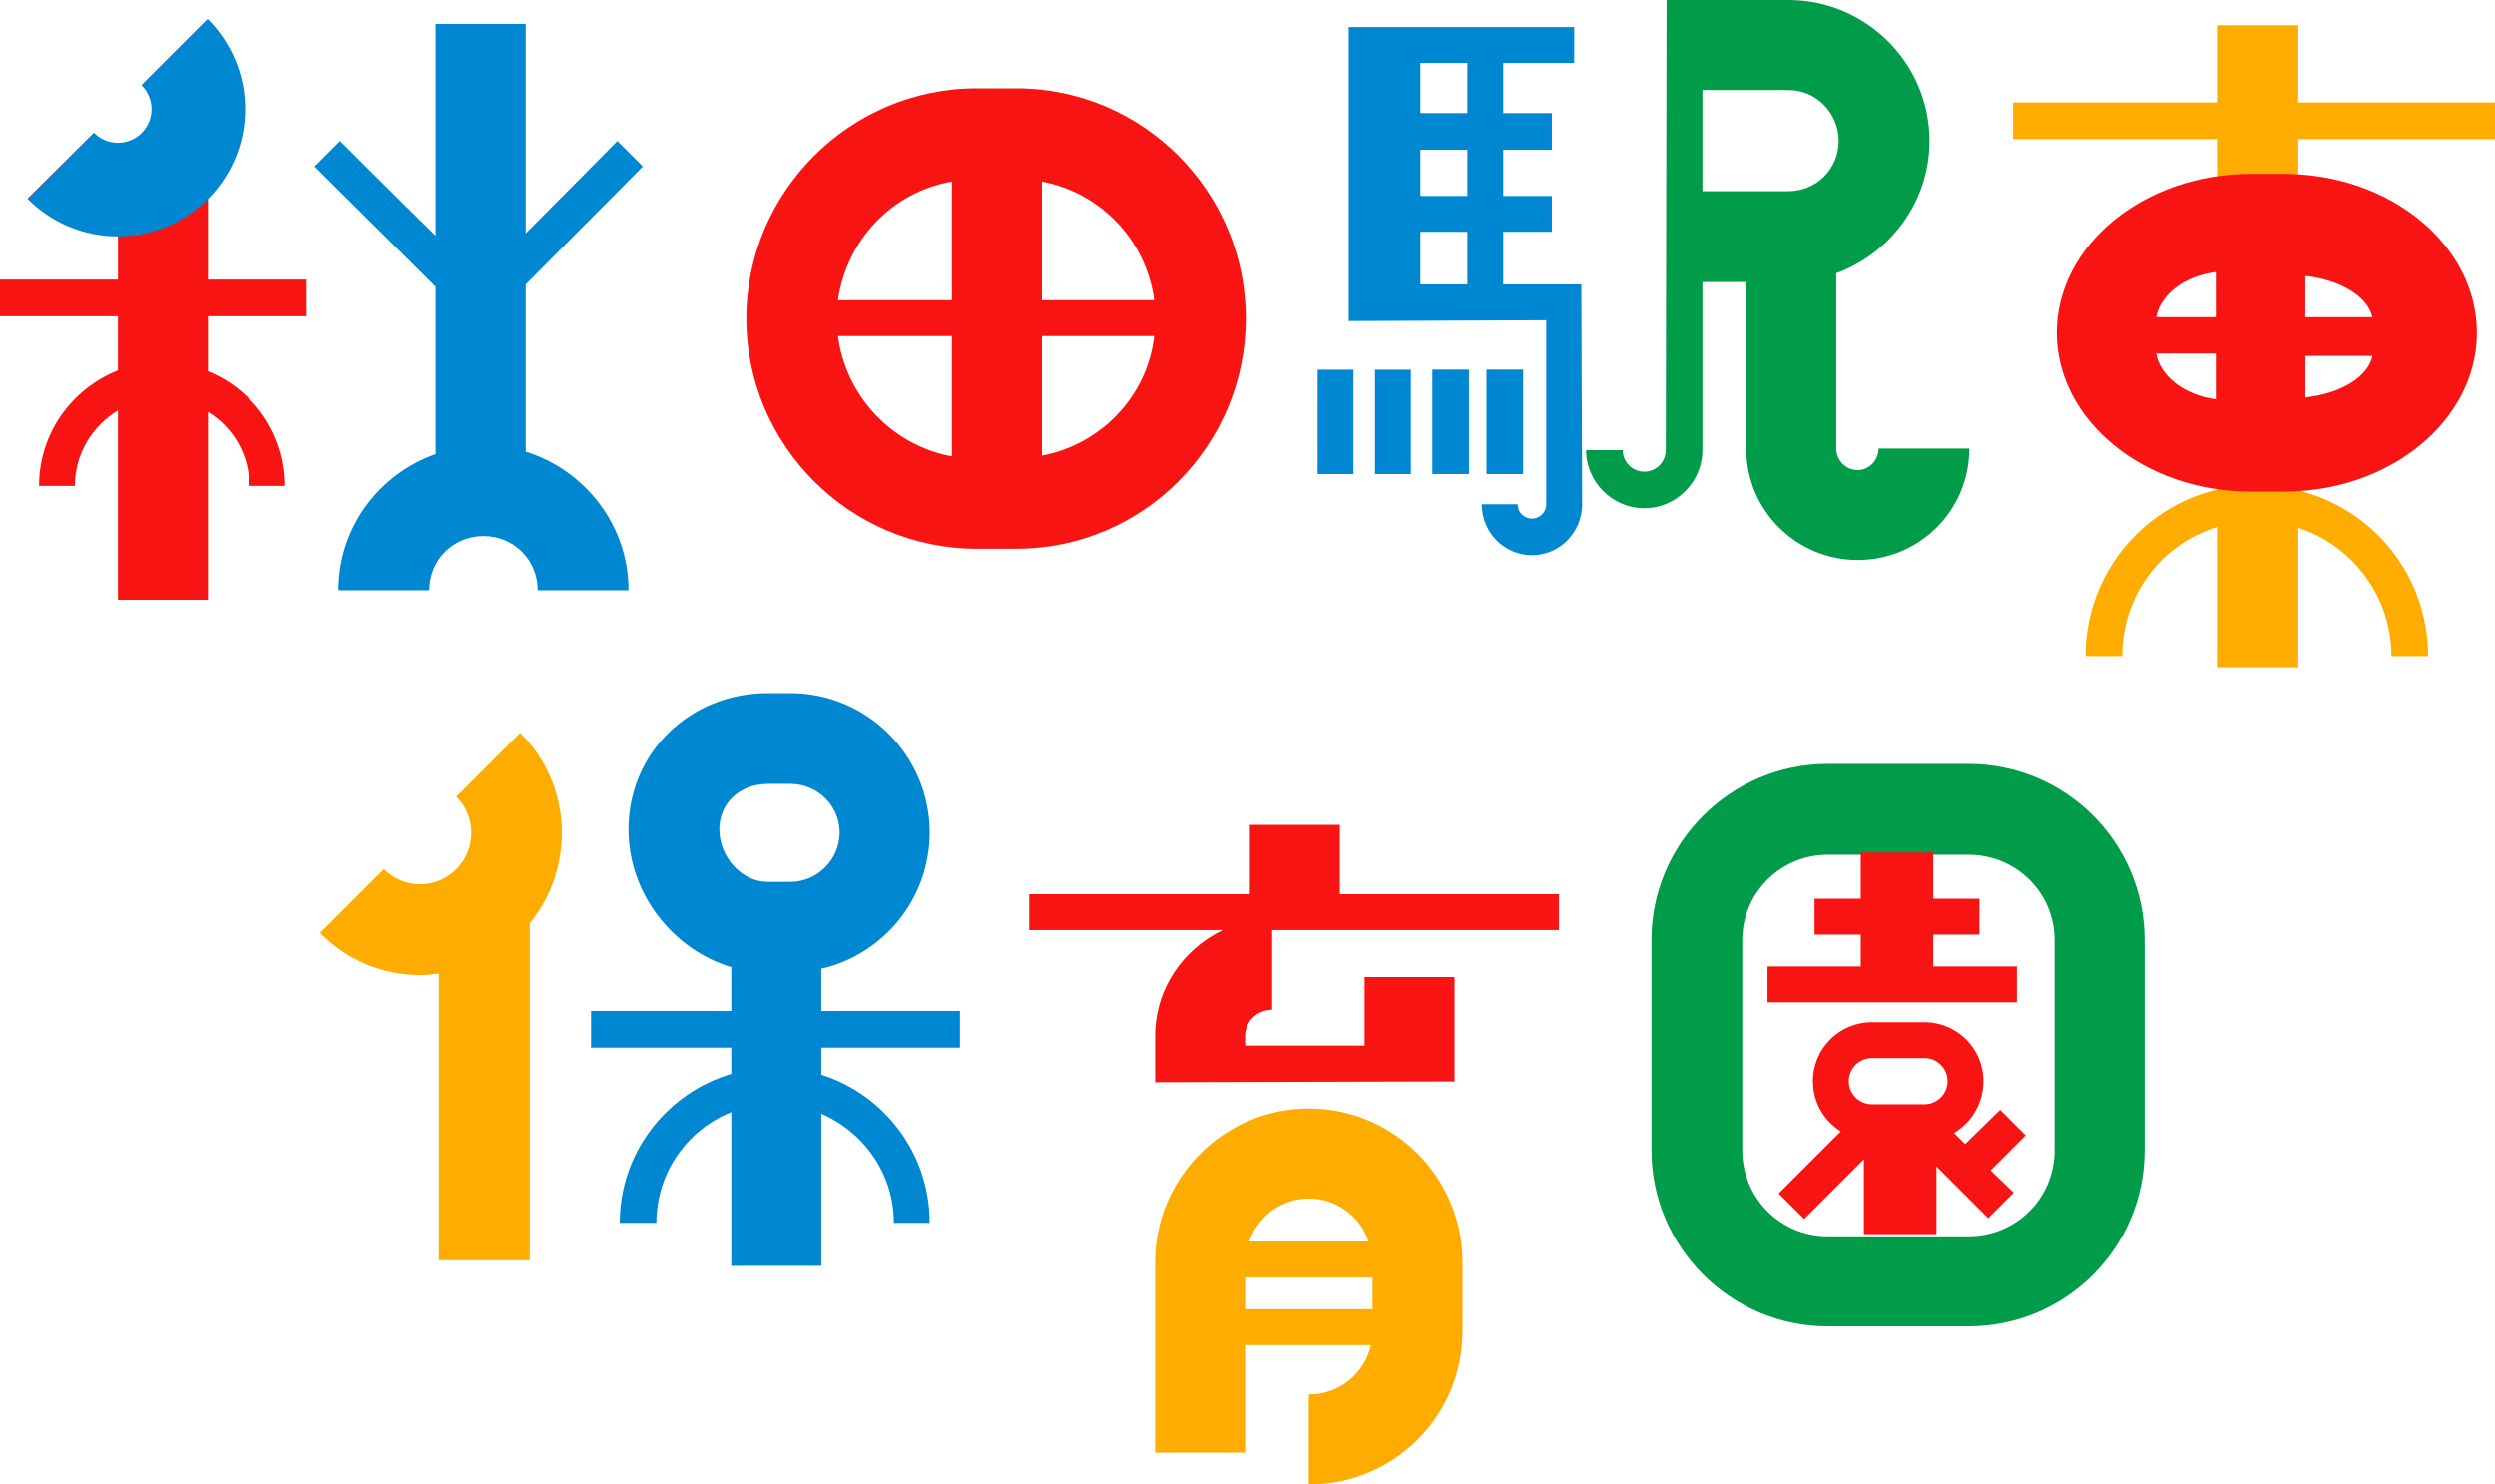 <?xml version="1.0" encoding="UTF-8"?><svg id="_レイヤー_2" xmlns="http://www.w3.org/2000/svg" viewBox="0 0 242.844 144.49"><defs><style>.cls-1{fill:#ffac00;}.cls-2{fill:#009c49;}.cls-3{fill:#0087d1;}.cls-4{fill:#f81413;}</style></defs><g id="_レイヤー_1-2"><path class="cls-4" d="m11.475,30.779H0v-3.567h11.475v-4.264c-3.179,0-6.358-1.24-8.762-3.644l6.28-6.203c1.318,1.396,3.567,1.396,4.962,0,.62-.62,1.008-1.551,1.008-2.481s-.388-1.783-1.008-2.481l6.203-6.203c2.326,2.326,3.567,5.427,3.567,8.684s-1.241,6.281-3.489,8.607v7.986h9.615v3.567h-9.615v5.35c4.42,1.783,7.521,6.125,7.521,11.165h-3.489c0-3.102-1.628-5.738-4.032-7.211v18.299h-8.762v-18.454c-2.481,1.551-4.187,4.187-4.187,7.366h-3.489c0-5.118,3.179-9.46,7.676-11.243v-5.272Z"/><path class="cls-3" d="m51.174,2.323v20.392c4.032-4.032,8.917-8.994,8.917-8.994l2.481,2.481-11.398,11.475v16.283c5.738,1.783,10.002,7.133,10.002,13.491h-8.839c0-2.947-2.326-5.273-5.273-5.273s-5.272,2.326-5.272,5.273h-8.839c0-6.126,3.954-11.32,9.46-13.259v-16.283l-11.786-11.708,2.481-2.481s5.273,5.272,9.304,9.227V2.323h8.762Z"/><path class="cls-4" d="m121.258,31.005c0,12.328-10.003,22.408-22.331,22.408h-3.877c-12.328,0-22.408-10.08-22.408-22.408s10.08-22.408,22.408-22.408h3.877c12.328,0,22.331,10.08,22.331,22.408Zm-28.611-13.337c-5.815,1.008-10.235,5.66-11.088,11.553h11.088v-11.553Zm0,15.042h-11.088c.775,5.893,5.272,10.622,11.088,11.708v-11.708Zm8.762-3.489h10.933c-.775-5.815-5.195-10.467-10.933-11.553v11.553Zm10.933,3.489h-10.933v11.631c5.737-1.086,10.235-5.738,10.933-11.631Z"/><path class="cls-3" d="m128.251,35.977h3.489v10.157h-3.489v-10.157Zm25.665-8.296l.078,21.4c0,2.714-2.171,4.962-4.885,4.962s-4.885-2.249-4.885-4.962h3.489c0,.775.62,1.395,1.395,1.395s1.396-.62,1.396-1.395v-17.911l-19.229.078V2.636h21.943v3.489h-6.901v4.885h4.73v3.567h-4.73v4.497h4.73v3.489h-4.73v5.117h7.599Zm-20.082,8.296h3.489v10.157h-3.489v-10.157Zm8.994-29.852h-4.575v4.885h4.575v-4.885Zm0,8.451h-4.575v4.497h4.575v-4.497Zm0,7.986h-4.575v5.117h4.575v-5.117Zm-3.412,13.414h3.567v10.157h-3.567v-10.157Zm8.839,10.157h-3.567v-10.157h3.567v10.157Z"/><path class="cls-1" d="m223.692,2.453v7.521h19.152v3.567h-19.152v34.194c7.289,1.783,12.638,8.296,12.638,16.128h-3.567c0-5.815-3.799-10.778-9.072-12.483v13.569h-7.909v-13.647c-5.35,1.628-9.227,6.591-9.227,12.561h-3.567c0-7.909,5.505-14.5,12.794-16.205V13.541h-19.849v-3.567h19.849V2.453h7.909Z"/><path class="cls-1" d="m40.939,94.909c-3.722,0-7.211-1.473-9.77-4.109l6.203-6.203c.931.93,2.171,1.473,3.567,1.473,1.318,0,2.559-.543,3.489-1.473,1.938-1.939,1.938-5.117,0-7.056l6.203-6.203c5.118,5.04,5.35,13.104.931,18.531v32.798h-8.839v-27.913c-.62.078-1.163.155-1.783.155Z"/><path class="cls-3" d="m79.94,98.399h13.491v3.567h-13.491v2.636c6.125,1.938,10.545,7.676,10.545,14.422h-3.489c0-4.807-2.946-8.839-7.056-10.623v14.81h-8.762v-14.965c-4.264,1.706-7.289,5.893-7.289,10.778h-3.567c0-6.823,4.575-12.638,10.855-14.499v-2.559h-13.646v-3.567h13.646v-4.264c-5.66-1.706-10.002-7.133-10.002-13.414,0-7.444,5.97-13.259,13.569-13.259h2.171c7.521,0,13.569,6.125,13.569,13.569,0,6.436-4.497,11.863-10.545,13.259v4.109Zm1.783-17.368c0-2.636-2.171-4.73-4.807-4.73h-2.171c-2.714,0-4.73,1.861-4.73,4.42,0,2.714,2.171,5.117,4.73,5.117h2.171c2.636,0,4.807-2.171,4.807-4.807Z"/><path class="cls-4" d="m119.018,90.524h-18.842v-3.489h21.478v-6.746h8.762v6.746h21.323v3.489h-27.913v7.754c-1.473,0-2.636,1.163-2.636,2.559v.93h11.631v-6.668h8.762v10.157l-29.154.078v-4.497c0-4.575,2.714-8.451,6.591-10.312Z"/><path class="cls-1" d="m121.189,141.388h-8.762v-18.531c0-8.219,6.746-14.965,14.965-14.965,8.296,0,14.965,6.746,14.965,14.965v6.668c0,8.296-6.668,14.965-14.965,14.965v-8.762c2.947,0,5.428-2.016,6.048-4.807h-12.251v10.468Zm0-13.957h12.406v-3.102h-12.406v3.102Zm.388-6.591h11.631c-.775-2.404-3.102-4.187-5.815-4.187s-4.962,1.783-5.815,4.187Z"/><path class="cls-2" d="m191.676,43.653c0,6.048-4.885,10.855-10.855,10.855s-10.855-4.807-10.855-10.855v-16.205h-4.264v16.36c0,3.102-2.559,5.66-5.66,5.66s-5.66-2.559-5.66-5.66h3.567c0,1.163.93,2.094,2.093,2.094s2.094-.93,2.094-2.094l.078-43.808h11.863c7.521,0,13.724,6.126,13.724,13.724,0,5.893-3.799,10.933-9.072,12.871v17.058c0,1.163.931,2.094,2.094,2.094,1.085,0,2.016-.93,2.016-2.094h8.839Zm-12.716-29.929c0-2.714-2.171-4.962-4.885-4.962h-8.374v9.847h8.374c2.714,0,4.885-2.171,4.885-4.885Z"/><path class="cls-3" d="m20.203,1.846l-6.442,6.442c.606.594.983,1.421.983,2.336,0,1.807-1.465,3.273-3.273,3.273-.916,0-1.742-.377-2.336-.983l-6.442,6.442c2.243,2.254,5.347,3.65,8.778,3.65,6.838,0,12.382-5.544,12.382-12.382,0-3.431-1.396-6.536-3.65-8.778Z"/><path class="cls-4" d="m241.083,32.384c0,8.506-8.414,15.461-18.784,15.461h-3.261c-10.37,0-18.849-6.955-18.849-15.461s8.479-15.461,18.849-15.461h3.261c10.37,0,18.784,6.955,18.784,15.461Zm-25.415-5.904c-3.047.383-5.362,2.151-5.809,4.391h5.809v-4.391Zm0,7.929h-5.809c.406,2.239,2.762,4.037,5.809,4.449v-4.449Zm8.714-3.538h6.53c-.463-2.019-3.103-3.634-6.53-4.011v4.011Zm6.535,3.77h-6.53v4.038c3.427-.377,6.114-1.992,6.53-4.038Z"/><path class="cls-2" d="m160.742,111.962v-20.47c0-9.46,7.754-17.136,17.136-17.136h13.724c9.459,0,17.135,7.676,17.135,17.136v20.47c0,9.459-7.676,17.135-17.135,17.135h-13.724c-9.382,0-17.136-7.676-17.136-17.135Zm8.839,0c0,4.652,3.722,8.374,8.296,8.374h13.724c4.652,0,8.374-3.722,8.374-8.374v-20.47c0-4.575-3.722-8.296-8.374-8.296h-13.724c-4.575,0-8.296,3.722-8.296,8.296v20.47Z"/><polygon class="cls-4" points="176.611 87.476 176.611 90.965 181.108 90.965 181.108 94.066 172.036 94.066 172.036 97.555 196.305 97.555 196.305 94.066 188.164 94.066 188.164 90.965 192.661 90.965 192.661 87.476 188.164 87.476 188.164 82.979 181.108 82.979 181.108 87.476 176.611 87.476"/><path class="cls-4" d="m193.514,118.568l2.481-2.481-2.249-2.171,3.412-3.412-2.481-2.481-3.412,3.334-1.085-1.085c1.706-1.008,2.869-2.869,2.869-5.04,0-3.179-2.559-5.738-5.738-5.738h-5.117c-3.179,0-5.738,2.559-5.738,5.738,0,2.093,1.086,3.877,2.714,4.885l-6.048,6.048,2.481,2.481,5.815-5.815v7.289h7.056v-6.591l5.04,5.04Zm-6.203-11.088h-5.117c-1.24,0-2.248-1.008-2.248-2.248s1.008-2.249,2.248-2.249h5.117c1.241,0,2.249,1.008,2.249,2.249s-1.008,2.248-2.249,2.248Z"/></g></svg>